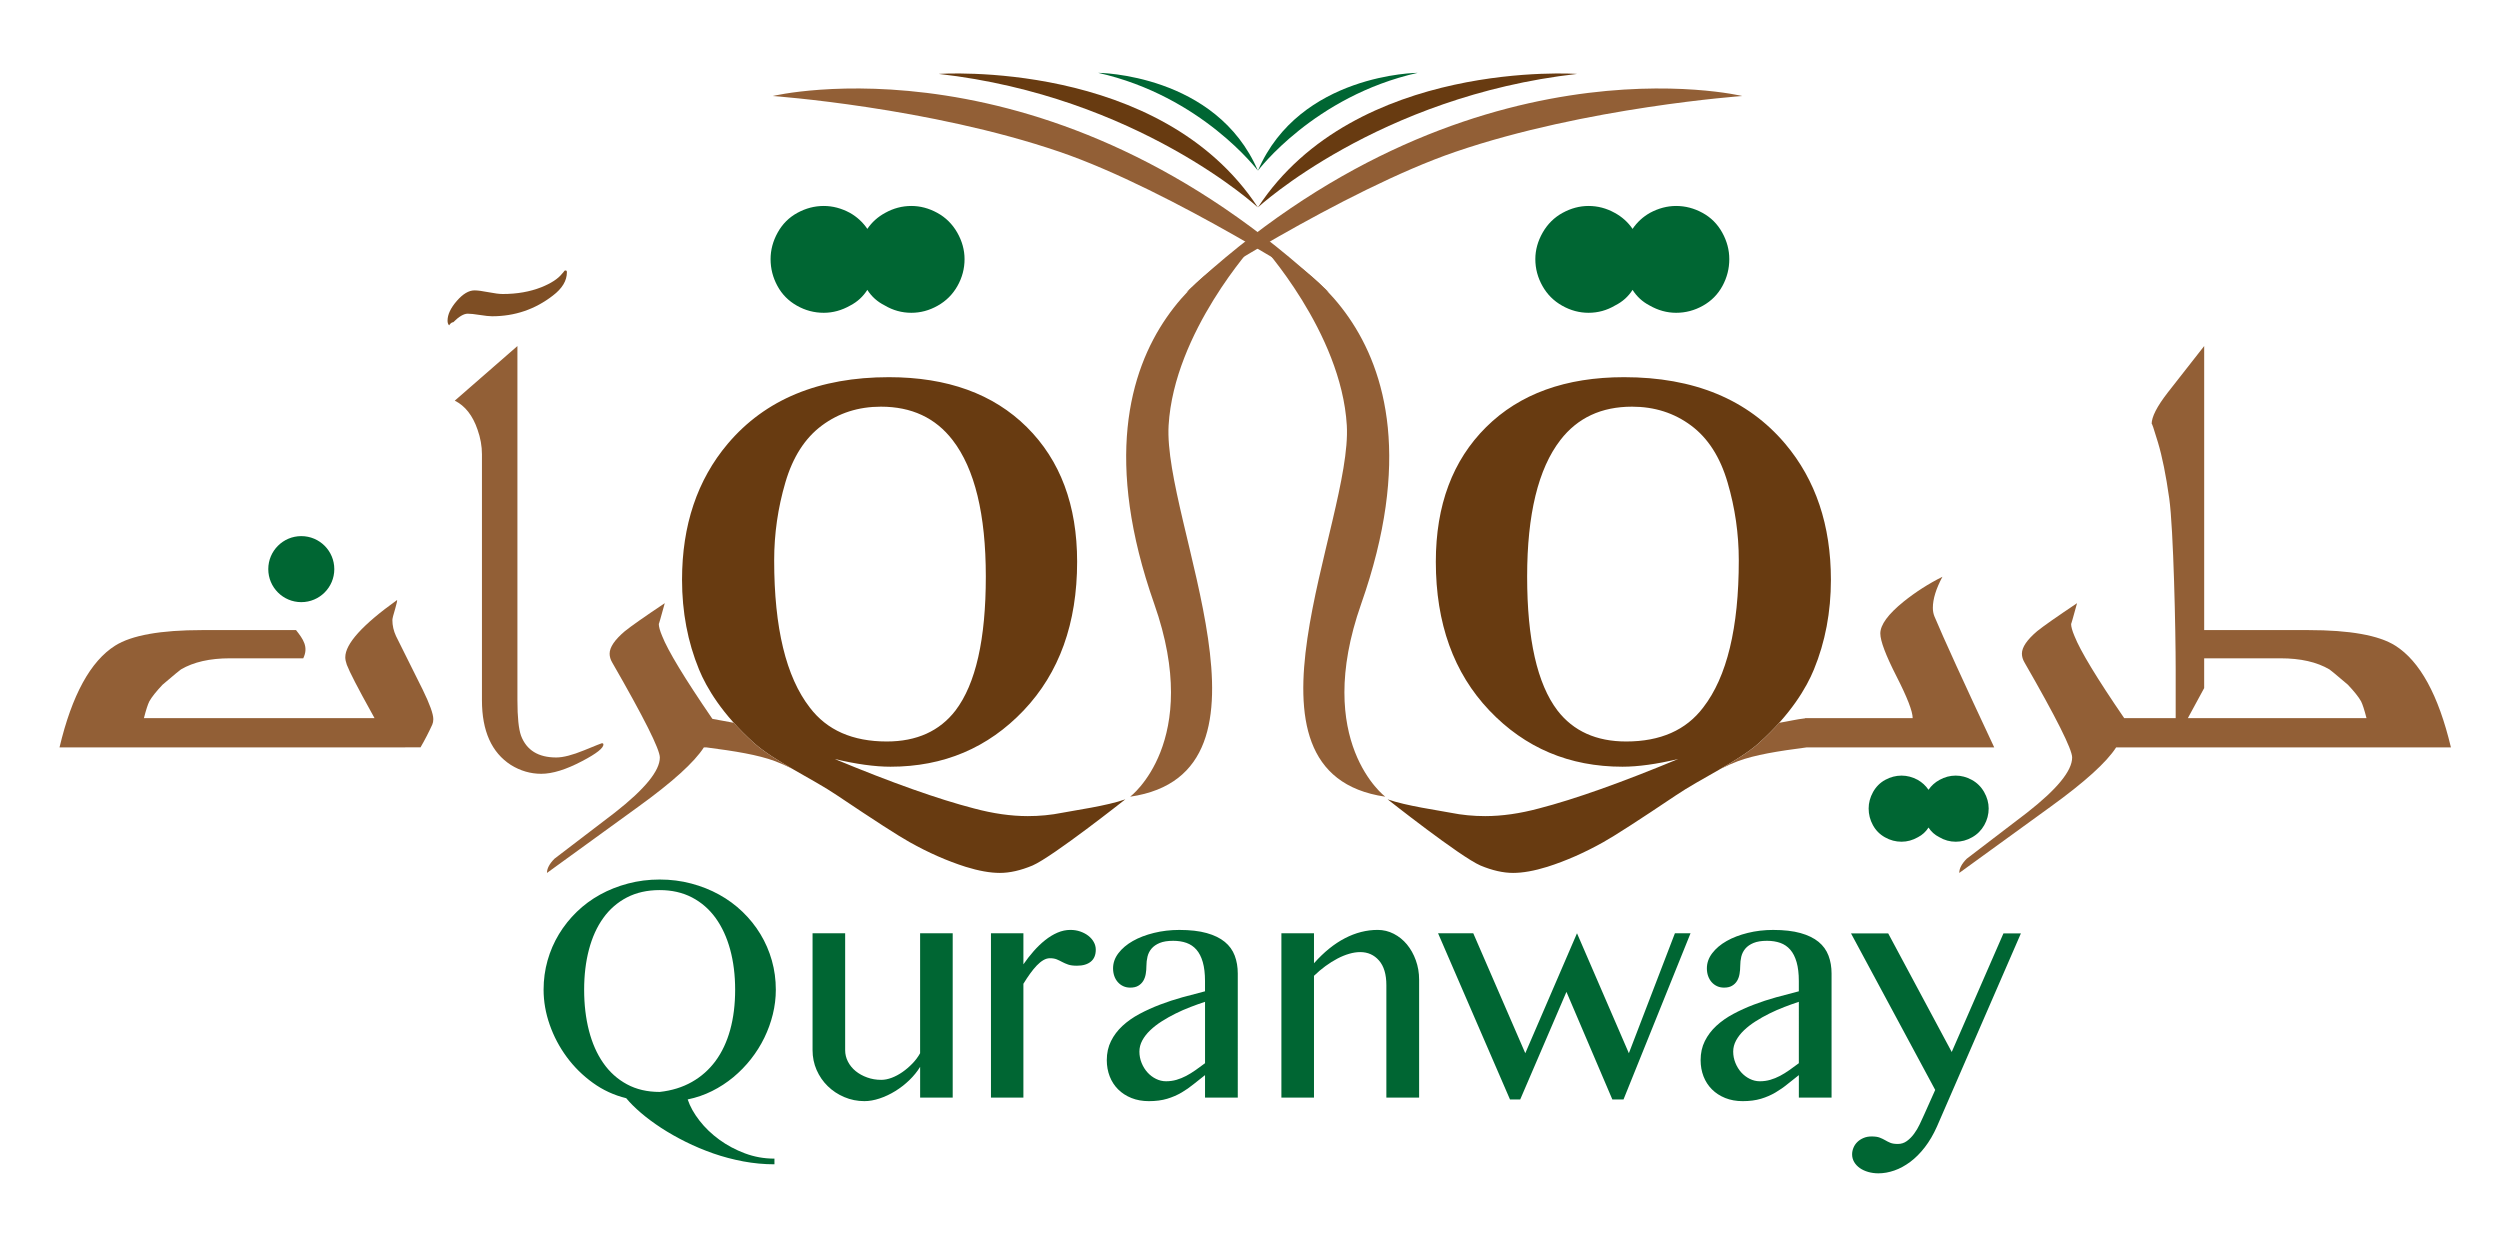 <?xml version="1.0" encoding="utf-8"?>
<!-- Generator: Adobe Illustrator 16.0.0, SVG Export Plug-In . SVG Version: 6.00 Build 0)  -->
<!DOCTYPE svg PUBLIC "-//W3C//DTD SVG 1.1//EN" "http://www.w3.org/Graphics/SVG/1.1/DTD/svg11.dtd">
<svg version="1.1" id="Layer_1" xmlns="http://www.w3.org/2000/svg" xmlns:xlink="http://www.w3.org/1999/xlink" x="0px" y="0px"
	 width="190px" height="95px" viewBox="0 0 190 95" enable-background="new 0 0 190 95" xml:space="preserve">
<g>
	<g>
		<path fill="#006633" d="M65.918,17.396c0.348-0.512,0.8-0.918,1.359-1.22c0.627-0.349,1.29-0.523,1.987-0.523
			c0.673,0,1.329,0.174,1.968,0.523c0.639,0.349,1.145,0.849,1.517,1.498c0.371,0.651,0.557,1.325,0.557,2.021
			c0,0.72-0.179,1.399-0.54,2.039s-0.86,1.139-1.5,1.498c-0.639,0.362-1.306,0.54-2.003,0.54c-0.72,0-1.394-0.185-2.021-0.557
			c-0.558-0.279-1-0.673-1.325-1.185c-0.326,0.512-0.755,0.906-1.29,1.185c-0.651,0.372-1.325,0.557-2.021,0.557
			c-0.722,0-1.4-0.178-2.039-0.54c-0.639-0.359-1.133-0.858-1.481-1.498s-0.522-1.319-0.522-2.039c0-0.697,0.178-1.37,0.54-2.021
			c0.359-0.649,0.858-1.149,1.499-1.498c0.639-0.349,1.307-0.523,2.004-0.523c0.674,0,1.336,0.174,1.986,0.523
			C65.127,16.478,65.57,16.884,65.918,17.396z"/>
	</g>
	<g>
		<path fill="#006633" d="M124.075,17.396c-0.349-0.512-0.802-0.918-1.358-1.22c-0.628-0.349-1.291-0.523-1.988-0.523
			c-0.673,0-1.329,0.174-1.97,0.523c-0.637,0.349-1.143,0.848-1.515,1.498c-0.371,0.651-0.559,1.325-0.559,2.021
			c0,0.72,0.181,1.399,0.541,2.039s0.858,1.139,1.498,1.498c0.639,0.361,1.308,0.54,2.004,0.54c0.72,0,1.394-0.185,2.021-0.557
			c0.558-0.279,1-0.673,1.326-1.185c0.324,0.512,0.754,0.906,1.29,1.185c0.649,0.372,1.322,0.557,2.021,0.557
			c0.72,0,1.399-0.179,2.038-0.54c0.64-0.359,1.133-0.858,1.481-1.498s0.521-1.319,0.521-2.039c0-0.697-0.178-1.37-0.538-2.021
			c-0.36-0.65-0.858-1.149-1.5-1.498c-0.639-0.349-1.306-0.523-2.003-0.523c-0.674,0-1.337,0.174-1.987,0.523
			C124.865,16.478,124.422,16.884,124.075,17.396z"/>
	</g>
	<g>
		<path fill="#006633" d="M146.567,60.024c0.215-0.315,0.495-0.567,0.841-0.755c0.388-0.216,0.799-0.323,1.229-0.323
			c0.417,0,0.823,0.107,1.218,0.323c0.396,0.216,0.709,0.525,0.938,0.926c0.23,0.404,0.346,0.821,0.346,1.252
			c0,0.446-0.111,0.867-0.334,1.263c-0.224,0.396-0.532,0.704-0.928,0.926c-0.395,0.225-0.809,0.335-1.24,0.335
			c-0.444,0-0.861-0.114-1.25-0.346c-0.345-0.172-0.618-0.417-0.819-0.732c-0.202,0.315-0.468,0.561-0.798,0.732
			c-0.403,0.231-0.82,0.346-1.252,0.346c-0.444,0-0.865-0.11-1.26-0.335c-0.397-0.222-0.702-0.53-0.917-0.926
			c-0.216-0.396-0.324-0.816-0.324-1.263c0-0.431,0.111-0.848,0.335-1.252c0.223-0.4,0.532-0.71,0.927-0.926
			c0.396-0.216,0.81-0.323,1.239-0.323c0.418,0,0.828,0.107,1.229,0.323C146.078,59.457,146.352,59.709,146.567,60.024z"/>
	</g>
	<circle fill="#006633" cx="22.898" cy="43.254" r="2.509"/>
	<g>
		<path fill="#683B11" d="M137.857,50.884c0.862-2.099,1.292-4.372,1.292-6.821c0-4.143-1.156-7.587-3.47-10.332
			c-2.853-3.376-6.935-5.065-12.249-5.065c-4.439,0-7.935,1.265-10.484,3.794c-2.548,2.529-3.823,5.94-3.823,10.232
			c0,4.682,1.355,8.448,4.066,11.301c2.71,2.851,6.084,4.277,10.119,4.277c1.185,0,2.597-0.195,4.237-0.585
			c-4.345,1.803-7.869,3.054-10.573,3.753c-1.453,0.391-2.818,0.586-4.097,0.586c-0.9,0-1.772-0.084-2.613-0.253
			c-0.841-0.168-3.432-0.527-4.805-1.024c0,0,5.507,4.357,7.056,5.031c0.901,0.376,1.728,0.563,2.481,0.563
			c0.739,0,1.607-0.154,2.603-0.464c1.399-0.444,2.819-1.068,4.259-1.876c0.848-0.471,2.684-1.655,5.509-3.553
			c1.843-1.251,4.772-2.597,6.318-3.985C136.104,54.289,137.294,52.257,137.857,50.884z M132.148,42.59
			c0,5.126-0.902,8.853-2.705,11.18c-1.304,1.723-3.256,2.583-5.852,2.583c-2.273,0-4.016-0.787-5.227-2.36
			c-1.534-2.019-2.301-5.409-2.301-10.171c0-4.735,0.841-8.193,2.522-10.373c1.305-1.695,3.121-2.542,5.449-2.542
			c1.708,0,3.205,0.478,4.488,1.433c1.286,0.956,2.211,2.398,2.775,4.329C131.865,38.598,132.148,40.571,132.148,42.59z"/>
	</g>
	<g>
		<path fill="#925F36" d="M151.56,56.801c-2.335-4.984-3.851-8.303-4.544-9.957c-0.079-0.196-0.119-0.413-0.119-0.648
			c0-0.67,0.243-1.456,0.728-2.361c-1.049,0.523-2.033,1.153-2.95,1.888c-1.182,0.958-1.771,1.765-1.771,2.42
			c0,0.564,0.409,1.649,1.229,3.257c0.819,1.605,1.23,2.666,1.23,3.177h-8.174v0.016c-0.612,0.063-1.269,0.228-1.973,0.34
			c-0.446,0.497-0.951,1.009-1.532,1.53c-0.743,0.668-1.808,1.325-2.917,1.966c0.464-0.228,0.91-0.43,1.32-0.582
			c1.304-0.484,3.045-0.764,5.222-1.046H151.56z"/>
		<path fill="#925F36" d="M182.039,49.067c-1.247-0.786-3.45-1.18-6.611-1.18h-7.91V26.299c-1.233,1.574-2.157,2.754-2.774,3.541
			c-0.813,1.05-1.219,1.843-1.219,2.381c0-0.131,0.16,0.337,0.481,1.407c0.321,1.069,0.607,2.482,0.855,4.241
			c0.328,2.321,0.491,10.15,0.491,13.008v3.7h-2.419h-0.847h-0.648c-2.073-3.03-3.333-5.108-3.778-6.237
			c-0.172-0.406-0.256-0.713-0.256-0.924c0,0.052,0.15-0.473,0.452-1.575c-1.548,1.037-2.558,1.745-3.03,2.126
			c-0.773,0.655-1.161,1.226-1.161,1.711c0,0.224,0.066,0.447,0.197,0.67c2.414,4.197,3.621,6.604,3.621,7.221
			c0,1.01-1.143,2.407-3.425,4.191c-2.033,1.561-3.562,2.729-4.584,3.502c-0.381,0.381-0.571,0.741-0.571,1.082
			c3.109-2.256,5.425-3.936,6.946-5.036c2.597-1.876,4.256-3.379,4.978-4.507h1.26h0.847h23.336
			C185.325,52.827,183.915,50.249,182.039,49.067z M166.278,54.577l1.239-2.282v-2.263h5.806c1.521,0,2.761,0.282,3.717,0.845
			c0.054,0.027,0.519,0.414,1.398,1.161c0.485,0.513,0.819,0.933,1.003,1.261c0.118,0.236,0.256,0.661,0.413,1.278H166.278z"/>
	</g>
	<g>
		<path fill="#683B11" d="M53.127,50.884c-0.862-2.099-1.292-4.372-1.292-6.821c0-4.143,1.156-7.587,3.47-10.332
			c2.853-3.376,6.935-5.065,12.25-5.065c4.439,0,7.934,1.265,10.484,3.794c2.548,2.529,3.823,5.94,3.823,10.232
			c0,4.682-1.355,8.448-4.065,11.301c-2.711,2.851-6.085,4.277-10.12,4.277c-1.185,0-2.598-0.195-4.238-0.585
			c4.345,1.803,7.87,3.054,10.574,3.753c1.453,0.391,2.818,0.586,4.097,0.586c0.901,0,1.772-0.084,2.613-0.253
			c0.84-0.168,3.432-0.527,4.804-1.024c0,0-5.507,4.357-7.055,5.031c-0.9,0.376-1.728,0.563-2.481,0.563
			c-0.74,0-1.608-0.154-2.603-0.464c-1.4-0.444-2.819-1.068-4.259-1.876c-0.847-0.471-2.684-1.655-5.509-3.553
			c-1.843-1.251-4.772-2.597-6.318-3.985C54.881,54.289,53.692,52.257,53.127,50.884z M58.837,42.59
			c0,5.126,0.901,8.853,2.705,11.18c1.304,1.723,3.255,2.583,5.852,2.583c2.273,0,4.016-0.787,5.227-2.36
			c1.534-2.019,2.301-5.409,2.301-10.171c0-4.735-0.84-8.193-2.522-10.373c-1.305-1.695-3.122-2.542-5.449-2.542
			c-1.708,0-3.206,0.478-4.489,1.433c-1.285,0.956-2.21,2.398-2.775,4.329C59.12,38.598,58.837,40.571,58.837,42.59z"/>
	</g>
	<g>
		<path fill="#925F36" d="M30.096,48.34c-0.183-0.394-0.275-0.799-0.275-1.221c0-0.104,0.072-0.393,0.216-0.865
			c0.118-0.406,0.163-0.624,0.138-0.65c-2.624,1.877-3.934,3.325-3.934,4.349c0,0.158,0.038,0.349,0.117,0.571
			c0.21,0.55,0.84,1.771,1.889,3.659c0.079,0.141,0.144,0.263,0.216,0.394H25.44h-0.926H10.938c0.157-0.617,0.295-1.042,0.413-1.278
			c0.184-0.328,0.519-0.748,1.003-1.261c0.878-0.747,1.344-1.134,1.397-1.161c0.958-0.562,2.197-0.845,3.718-0.845h5.578
			c0.42-0.872-0.013-1.462-0.549-2.145h-7.134c-3.161,0-5.364,0.394-6.61,1.18c-1.876,1.182-3.286,3.76-4.231,7.733h26.27v-0.004
			l1.166,0.004c0.329-0.566,0.626-1.146,0.894-1.73c0.052-0.119,0.078-0.257,0.078-0.414c0-0.394-0.269-1.141-0.807-2.243
			C31.218,50.604,30.542,49.245,30.096,48.34z"/>
		<path fill="#7E4E24" d="M36.463,23.937c0.414,0.066,0.724,0.099,0.935,0.099c1.73,0,3.271-0.524,4.623-1.574
			c0.708-0.538,1.063-1.128,1.063-1.771c0-0.092-0.033-0.137-0.099-0.137c-0.012,0-0.038,0.006-0.078,0.019
			c-0.078,0.105-0.144,0.185-0.197,0.236c-0.302,0.381-0.825,0.722-1.573,1.023c-0.866,0.341-1.844,0.512-2.932,0.512
			c-0.25,0-0.61-0.046-1.083-0.137c-0.472-0.092-0.826-0.138-1.062-0.138c-0.432,0-0.881,0.269-1.348,0.806
			c-0.466,0.538-0.698,1.036-0.698,1.496c0,0.157,0.04,0.275,0.118,0.354c0.105-0.157,0.21-0.236,0.315-0.236
			c0.433-0.432,0.799-0.649,1.102-0.649C35.744,23.839,36.05,23.872,36.463,23.937z"/>
		<path fill="#925F36" d="M45.857,56.565c0-0.052-0.039-0.079-0.118-0.079c-0.026,0-0.479,0.181-1.357,0.541
			c-0.881,0.36-1.582,0.541-2.107,0.541c-1.364,0-2.256-0.551-2.676-1.653c-0.183-0.512-0.275-1.41-0.275-2.694V26.299l-4.761,4.151
			c0.787,0.395,1.364,1.128,1.731,2.204c0.223,0.63,0.334,1.253,0.334,1.87v18.698c0,2.334,0.735,3.974,2.205,4.919
			c0.721,0.444,1.488,0.668,2.302,0.668c0.852,0,1.888-0.321,3.108-0.964C45.347,57.267,45.884,56.841,45.857,56.565z"/>
		<path fill="#925F36" d="M57.302,56.463c-0.581-0.521-1.085-1.033-1.532-1.53c-0.57-0.092-1.11-0.218-1.621-0.297l-0.047-0.059
			c-2.073-3.03-3.332-5.108-3.778-6.237c-0.171-0.406-0.255-0.713-0.255-0.924c0,0.052,0.15-0.473,0.453-1.575
			c-1.548,1.037-2.558,1.745-3.03,2.126c-0.774,0.655-1.161,1.226-1.161,1.711c0,0.224,0.065,0.447,0.196,0.67
			c2.414,4.197,3.621,6.604,3.621,7.221c0,1.01-1.142,2.407-3.423,4.191c-2.034,1.561-3.562,2.729-4.584,3.502
			c-0.38,0.381-0.572,0.741-0.572,1.082c3.11-2.256,5.426-3.936,6.947-5.036c2.596-1.876,4.256-3.379,4.978-4.507h0.184
			c2.178,0.282,3.918,0.562,5.223,1.046c0.409,0.152,0.855,0.354,1.319,0.582C59.109,57.788,58.045,57.131,57.302,56.463z"/>
	</g>
	<g>
		<path fill="#006633" d="M95.601,12.973c0,0,4.264-5.671,12.146-7.438C107.747,5.535,98.765,5.594,95.601,12.973z"/>
		<path fill="#006633" d="M83.453,5.535c7.882,1.767,12.148,7.438,12.148,7.438C92.437,5.594,83.453,5.535,83.453,5.535z"/>
	</g>
	<g>
		<path fill="#683B11" d="M95.6,15.763c0,0,9.14-8.441,24.257-10.145C119.856,5.618,103.029,4.445,95.6,15.763z"/>
		<path fill="#683B11" d="M95.6,15.763c0,0-9.138-8.441-24.256-10.145C71.344,5.618,88.172,4.445,95.6,15.763z"/>
	</g>
	<path fill="#925F36" d="M105.28,60.549c0,0-5.525-4.157-1.833-14.646c7.617-21.649-7.595-27.319-7.595-27.319
		s6.086,6.652,6.505,13.74C102.791,39.681,92.961,58.753,105.28,60.549z"/>
	<path fill="#925F36" d="M85.892,60.549c0,0,5.524-4.157,1.833-14.647c-7.619-21.649,7.595-27.318,7.595-27.318
		s-6.087,6.652-6.505,13.74C88.381,39.681,98.21,58.753,85.892,60.549z"/>
	<path fill="#925F36" d="M80.523,11.536C70.607,8.146,58.73,7.297,58.73,7.297s20.979-5.062,42.258,14.911
		C100.988,22.208,89.042,14.447,80.523,11.536z"/>
	<path fill="#925F36" d="M110.622,11.535c9.916-3.39,21.793-4.238,21.793-4.238s-20.978-5.062-42.258,14.911
		C90.157,22.208,102.104,14.447,110.622,11.535z"/>
</g>
<g>
	<path fill="#006633" d="M58.859,88.487c-0.791,0-1.579-0.073-2.366-0.22c-0.787-0.148-1.546-0.35-2.279-0.604
		c-0.732-0.257-1.435-0.552-2.104-0.885c-0.671-0.333-1.291-0.687-1.861-1.058c-0.569-0.373-1.081-0.753-1.535-1.14
		c-0.453-0.388-0.827-0.761-1.122-1.117c-0.923-0.225-1.768-0.614-2.535-1.169c-0.768-0.554-1.429-1.207-1.983-1.959
		s-0.987-1.569-1.296-2.453c-0.31-0.885-0.465-1.771-0.465-2.663c0-0.768,0.1-1.508,0.302-2.222c0.201-0.713,0.49-1.379,0.866-2
		c0.375-0.62,0.828-1.186,1.354-1.697c0.527-0.512,1.119-0.947,1.773-1.309c0.655-0.36,1.365-0.642,2.128-0.843
		c0.763-0.202,1.563-0.303,2.401-0.303s1.636,0.101,2.396,0.303c0.76,0.201,1.467,0.482,2.122,0.843
		c0.655,0.361,1.248,0.797,1.779,1.309c0.531,0.512,0.985,1.077,1.36,1.697c0.376,0.621,0.665,1.287,0.867,2
		c0.202,0.714,0.302,1.454,0.302,2.222c0,0.627-0.076,1.25-0.227,1.866c-0.151,0.616-0.366,1.211-0.646,1.785
		c-0.279,0.573-0.619,1.114-1.018,1.622c-0.399,0.508-0.846,0.967-1.342,1.378c-0.497,0.411-1.035,0.762-1.617,1.052
		c-0.582,0.291-1.198,0.502-1.849,0.635c0.179,0.535,0.477,1.071,0.896,1.609c0.419,0.539,0.92,1.021,1.506,1.448
		c0.585,0.427,1.234,0.773,1.948,1.041s1.461,0.401,2.244,0.401V88.487z M50.138,82.987c0.915-0.101,1.729-0.353,2.442-0.756
		s1.314-0.937,1.803-1.599c0.488-0.664,0.858-1.45,1.11-2.361s0.378-1.928,0.378-3.052c0-1.109-0.126-2.126-0.378-3.053
		c-0.252-0.926-0.621-1.725-1.104-2.396c-0.485-0.671-1.084-1.191-1.796-1.564c-0.714-0.371-1.532-0.559-2.454-0.559
		c-0.946,0-1.777,0.188-2.495,0.559c-0.717,0.373-1.315,0.894-1.796,1.564s-0.843,1.47-1.087,2.396
		c-0.245,0.927-0.366,1.943-0.366,3.053c0,1.124,0.122,2.161,0.366,3.111c0.244,0.948,0.606,1.769,1.087,2.458
		c0.481,0.69,1.08,1.229,1.796,1.616C48.361,82.794,49.192,82.987,50.138,82.987z"/>
	<path fill="#006633" d="M64.232,70.928v8.885c0,0.31,0.072,0.603,0.215,0.878c0.143,0.275,0.339,0.515,0.587,0.716
		c0.248,0.201,0.538,0.362,0.872,0.481c0.333,0.121,0.689,0.181,1.07,0.181c0.248,0,0.512-0.052,0.791-0.156
		c0.278-0.104,0.552-0.251,0.82-0.437c0.267-0.186,0.519-0.401,0.755-0.646c0.236-0.243,0.432-0.506,0.587-0.785v-9.117h2.477v12.49
		H69.93V81.08c-0.217,0.356-0.491,0.693-0.82,1.012c-0.33,0.318-0.687,0.595-1.07,0.831c-0.384,0.237-0.779,0.423-1.187,0.559
		c-0.407,0.136-0.792,0.204-1.157,0.204c-0.542,0-1.054-0.104-1.535-0.309s-0.899-0.482-1.255-0.832
		c-0.357-0.349-0.638-0.758-0.844-1.226c-0.205-0.47-0.308-0.973-0.308-1.507v-8.885H64.232z"/>
	<path fill="#006633" d="M75.314,70.928h2.465v2.361c0.24-0.349,0.5-0.683,0.779-1s0.57-0.597,0.872-0.837s0.614-0.431,0.936-0.57
		s0.649-0.209,0.982-0.209c0.271,0,0.523,0.04,0.756,0.122c0.233,0.082,0.436,0.189,0.611,0.325
		c0.174,0.136,0.312,0.295,0.413,0.477c0.101,0.183,0.151,0.375,0.151,0.576c0,0.403-0.126,0.708-0.378,0.912
		c-0.252,0.206-0.603,0.309-1.053,0.309c-0.279,0-0.501-0.029-0.668-0.087c-0.167-0.059-0.318-0.124-0.454-0.197
		c-0.135-0.073-0.273-0.14-0.413-0.198c-0.14-0.058-0.314-0.087-0.523-0.087c-0.164,0-0.328,0.048-0.495,0.146
		c-0.167,0.097-0.333,0.232-0.5,0.406c-0.167,0.174-0.335,0.38-0.505,0.616c-0.171,0.237-0.342,0.494-0.512,0.773v8.652h-2.465
		V70.928z"/>
	<path fill="#006633" d="M94.071,83.418h-2.489v-1.709c-0.294,0.225-0.583,0.453-0.866,0.686c-0.283,0.232-0.589,0.445-0.918,0.639
		c-0.33,0.194-0.694,0.352-1.093,0.472c-0.399,0.12-0.863,0.181-1.39,0.181c-0.488,0-0.93-0.08-1.326-0.238
		c-0.396-0.159-0.732-0.378-1.012-0.657s-0.492-0.609-0.64-0.989c-0.147-0.38-0.221-0.79-0.221-1.232
		c0-0.535,0.106-1.017,0.32-1.447c0.213-0.431,0.504-0.815,0.872-1.157c0.369-0.341,0.799-0.644,1.291-0.907
		c0.493-0.263,1.014-0.5,1.564-0.709c0.55-0.21,1.118-0.396,1.703-0.559c0.585-0.162,1.157-0.313,1.715-0.453v-0.779
		c0-0.565-0.056-1.044-0.168-1.436s-0.273-0.708-0.482-0.948s-0.463-0.412-0.762-0.518c-0.298-0.104-0.633-0.157-1.006-0.157
		c-0.418,0-0.76,0.055-1.023,0.163c-0.263,0.108-0.471,0.252-0.622,0.43c-0.151,0.179-0.254,0.383-0.308,0.611
		c-0.054,0.229-0.082,0.459-0.082,0.691c0,0.218-0.017,0.427-0.052,0.628c-0.035,0.201-0.099,0.378-0.192,0.529
		c-0.093,0.151-0.219,0.273-0.377,0.366c-0.159,0.094-0.363,0.14-0.611,0.14c-0.194,0-0.37-0.037-0.529-0.11
		c-0.159-0.073-0.297-0.177-0.413-0.309c-0.117-0.131-0.206-0.286-0.268-0.465c-0.062-0.179-0.093-0.372-0.093-0.582
		c0-0.41,0.136-0.794,0.407-1.15c0.271-0.356,0.636-0.665,1.093-0.925s0.993-0.465,1.605-0.616s1.256-0.227,1.93-0.227
		c0.822,0,1.516,0.08,2.082,0.238s1.023,0.382,1.373,0.669c0.349,0.286,0.601,0.635,0.756,1.046
		c0.155,0.411,0.232,0.864,0.232,1.361V83.418z M91.583,76.138c-0.356,0.116-0.727,0.249-1.11,0.396
		c-0.384,0.147-0.76,0.312-1.128,0.495c-0.368,0.182-0.719,0.38-1.053,0.593s-0.626,0.439-0.877,0.68
		c-0.252,0.241-0.452,0.497-0.599,0.768c-0.147,0.272-0.221,0.555-0.221,0.85c0,0.302,0.056,0.591,0.168,0.866
		c0.112,0.274,0.261,0.515,0.448,0.721c0.186,0.206,0.401,0.368,0.646,0.488c0.244,0.121,0.498,0.181,0.761,0.181
		c0.279,0,0.544-0.037,0.797-0.11c0.251-0.074,0.496-0.173,0.732-0.297s0.473-0.271,0.709-0.436
		c0.236-0.167,0.479-0.344,0.727-0.529V76.138z"/>
	<path fill="#006633" d="M97.386,70.928h2.477v2.28c0.751-0.845,1.534-1.479,2.349-1.901c0.813-0.423,1.645-0.634,2.489-0.634
		c0.434,0,0.843,0.099,1.226,0.296c0.385,0.198,0.718,0.468,1.001,0.809c0.282,0.341,0.507,0.742,0.674,1.204
		c0.167,0.461,0.251,0.951,0.251,1.471v8.966h-2.489v-8.547c0-0.822-0.186-1.445-0.559-1.873c-0.371-0.426-0.848-0.64-1.43-0.64
		c-0.265,0-0.542,0.043-0.837,0.129c-0.295,0.085-0.594,0.207-0.896,0.366c-0.303,0.158-0.604,0.349-0.907,0.569
		s-0.593,0.468-0.872,0.738v9.257h-2.477V70.928z"/>
	<path fill="#006633" d="M111.968,70.928l3.954,9.117l3.93-9.117l3.942,9.117l3.5-9.117h1.187l-5.093,12.63h-0.85l-3.488-8.176
		l-3.513,8.176h-0.778l-5.466-12.63H111.968z"/>
	<path fill="#006633" d="M139.201,83.418h-2.488v-1.709c-0.295,0.225-0.583,0.453-0.866,0.686c-0.282,0.232-0.589,0.445-0.919,0.639
		c-0.329,0.194-0.693,0.352-1.093,0.472s-0.862,0.181-1.39,0.181c-0.488,0-0.93-0.08-1.326-0.238
		c-0.395-0.159-0.732-0.378-1.011-0.657c-0.279-0.279-0.493-0.609-0.641-0.989c-0.146-0.38-0.22-0.79-0.22-1.232
		c0-0.535,0.105-1.017,0.319-1.447s0.503-0.815,0.872-1.157c0.368-0.341,0.799-0.644,1.291-0.907c0.492-0.263,1.013-0.5,1.564-0.709
		c0.55-0.21,1.117-0.396,1.703-0.559c0.585-0.162,1.157-0.313,1.715-0.453v-0.779c0-0.565-0.057-1.044-0.169-1.436
		s-0.272-0.708-0.482-0.948c-0.209-0.24-0.463-0.412-0.761-0.518c-0.3-0.104-0.635-0.157-1.006-0.157
		c-0.419,0-0.76,0.055-1.023,0.163s-0.472,0.252-0.623,0.43c-0.15,0.179-0.254,0.383-0.309,0.611
		c-0.053,0.229-0.08,0.459-0.08,0.691c0,0.218-0.019,0.427-0.053,0.628c-0.035,0.201-0.099,0.378-0.192,0.529
		c-0.092,0.151-0.218,0.273-0.378,0.366c-0.158,0.094-0.362,0.14-0.609,0.14c-0.194,0-0.371-0.037-0.529-0.11
		c-0.159-0.073-0.297-0.177-0.414-0.309c-0.115-0.131-0.204-0.286-0.267-0.465s-0.093-0.372-0.093-0.582
		c0-0.41,0.135-0.794,0.407-1.15c0.271-0.356,0.635-0.665,1.093-0.925c0.457-0.26,0.992-0.465,1.604-0.616s1.256-0.227,1.931-0.227
		c0.821,0,1.515,0.08,2.082,0.238c0.565,0.158,1.022,0.382,1.372,0.669c0.348,0.286,0.6,0.635,0.755,1.046
		c0.156,0.411,0.232,0.864,0.232,1.361V83.418z M136.713,76.138c-0.356,0.116-0.727,0.249-1.11,0.396
		c-0.384,0.147-0.76,0.312-1.128,0.495c-0.369,0.182-0.72,0.38-1.052,0.593c-0.334,0.213-0.627,0.439-0.879,0.68
		c-0.252,0.241-0.451,0.497-0.599,0.768c-0.147,0.272-0.222,0.555-0.222,0.85c0,0.302,0.058,0.591,0.17,0.866
		c0.112,0.274,0.261,0.515,0.446,0.721c0.188,0.206,0.402,0.368,0.646,0.488c0.244,0.121,0.498,0.181,0.762,0.181
		c0.279,0,0.545-0.037,0.797-0.11c0.252-0.074,0.495-0.173,0.732-0.297c0.236-0.124,0.473-0.271,0.709-0.436
		c0.237-0.167,0.479-0.344,0.727-0.529V76.138z"/>
	<path fill="#006633" d="M140.678,70.94h2.826l4.827,9.012l3.93-9.012h1.326l-6.373,14.664c-0.272,0.611-0.582,1.143-0.931,1.592
		c-0.348,0.45-0.719,0.82-1.11,1.111c-0.392,0.29-0.792,0.508-1.204,0.651c-0.41,0.143-0.813,0.215-1.209,0.215
		c-0.271,0-0.529-0.035-0.772-0.104c-0.245-0.07-0.458-0.169-0.641-0.296c-0.182-0.128-0.325-0.281-0.431-0.46
		c-0.104-0.179-0.156-0.373-0.156-0.582c0-0.17,0.035-0.339,0.104-0.506c0.07-0.167,0.169-0.312,0.297-0.436
		c0.128-0.125,0.283-0.226,0.465-0.302c0.183-0.078,0.386-0.117,0.611-0.117c0.263,0,0.47,0.028,0.621,0.088
		c0.151,0.058,0.289,0.123,0.414,0.197c0.123,0.073,0.255,0.14,0.395,0.198c0.14,0.058,0.329,0.087,0.569,0.087
		c0.257,0,0.485-0.074,0.687-0.222c0.202-0.146,0.384-0.331,0.546-0.552c0.164-0.221,0.307-0.463,0.431-0.727
		c0.124-0.265,0.236-0.508,0.338-0.732l0.837-1.873L140.678,70.94z"/>
</g>
</svg>

